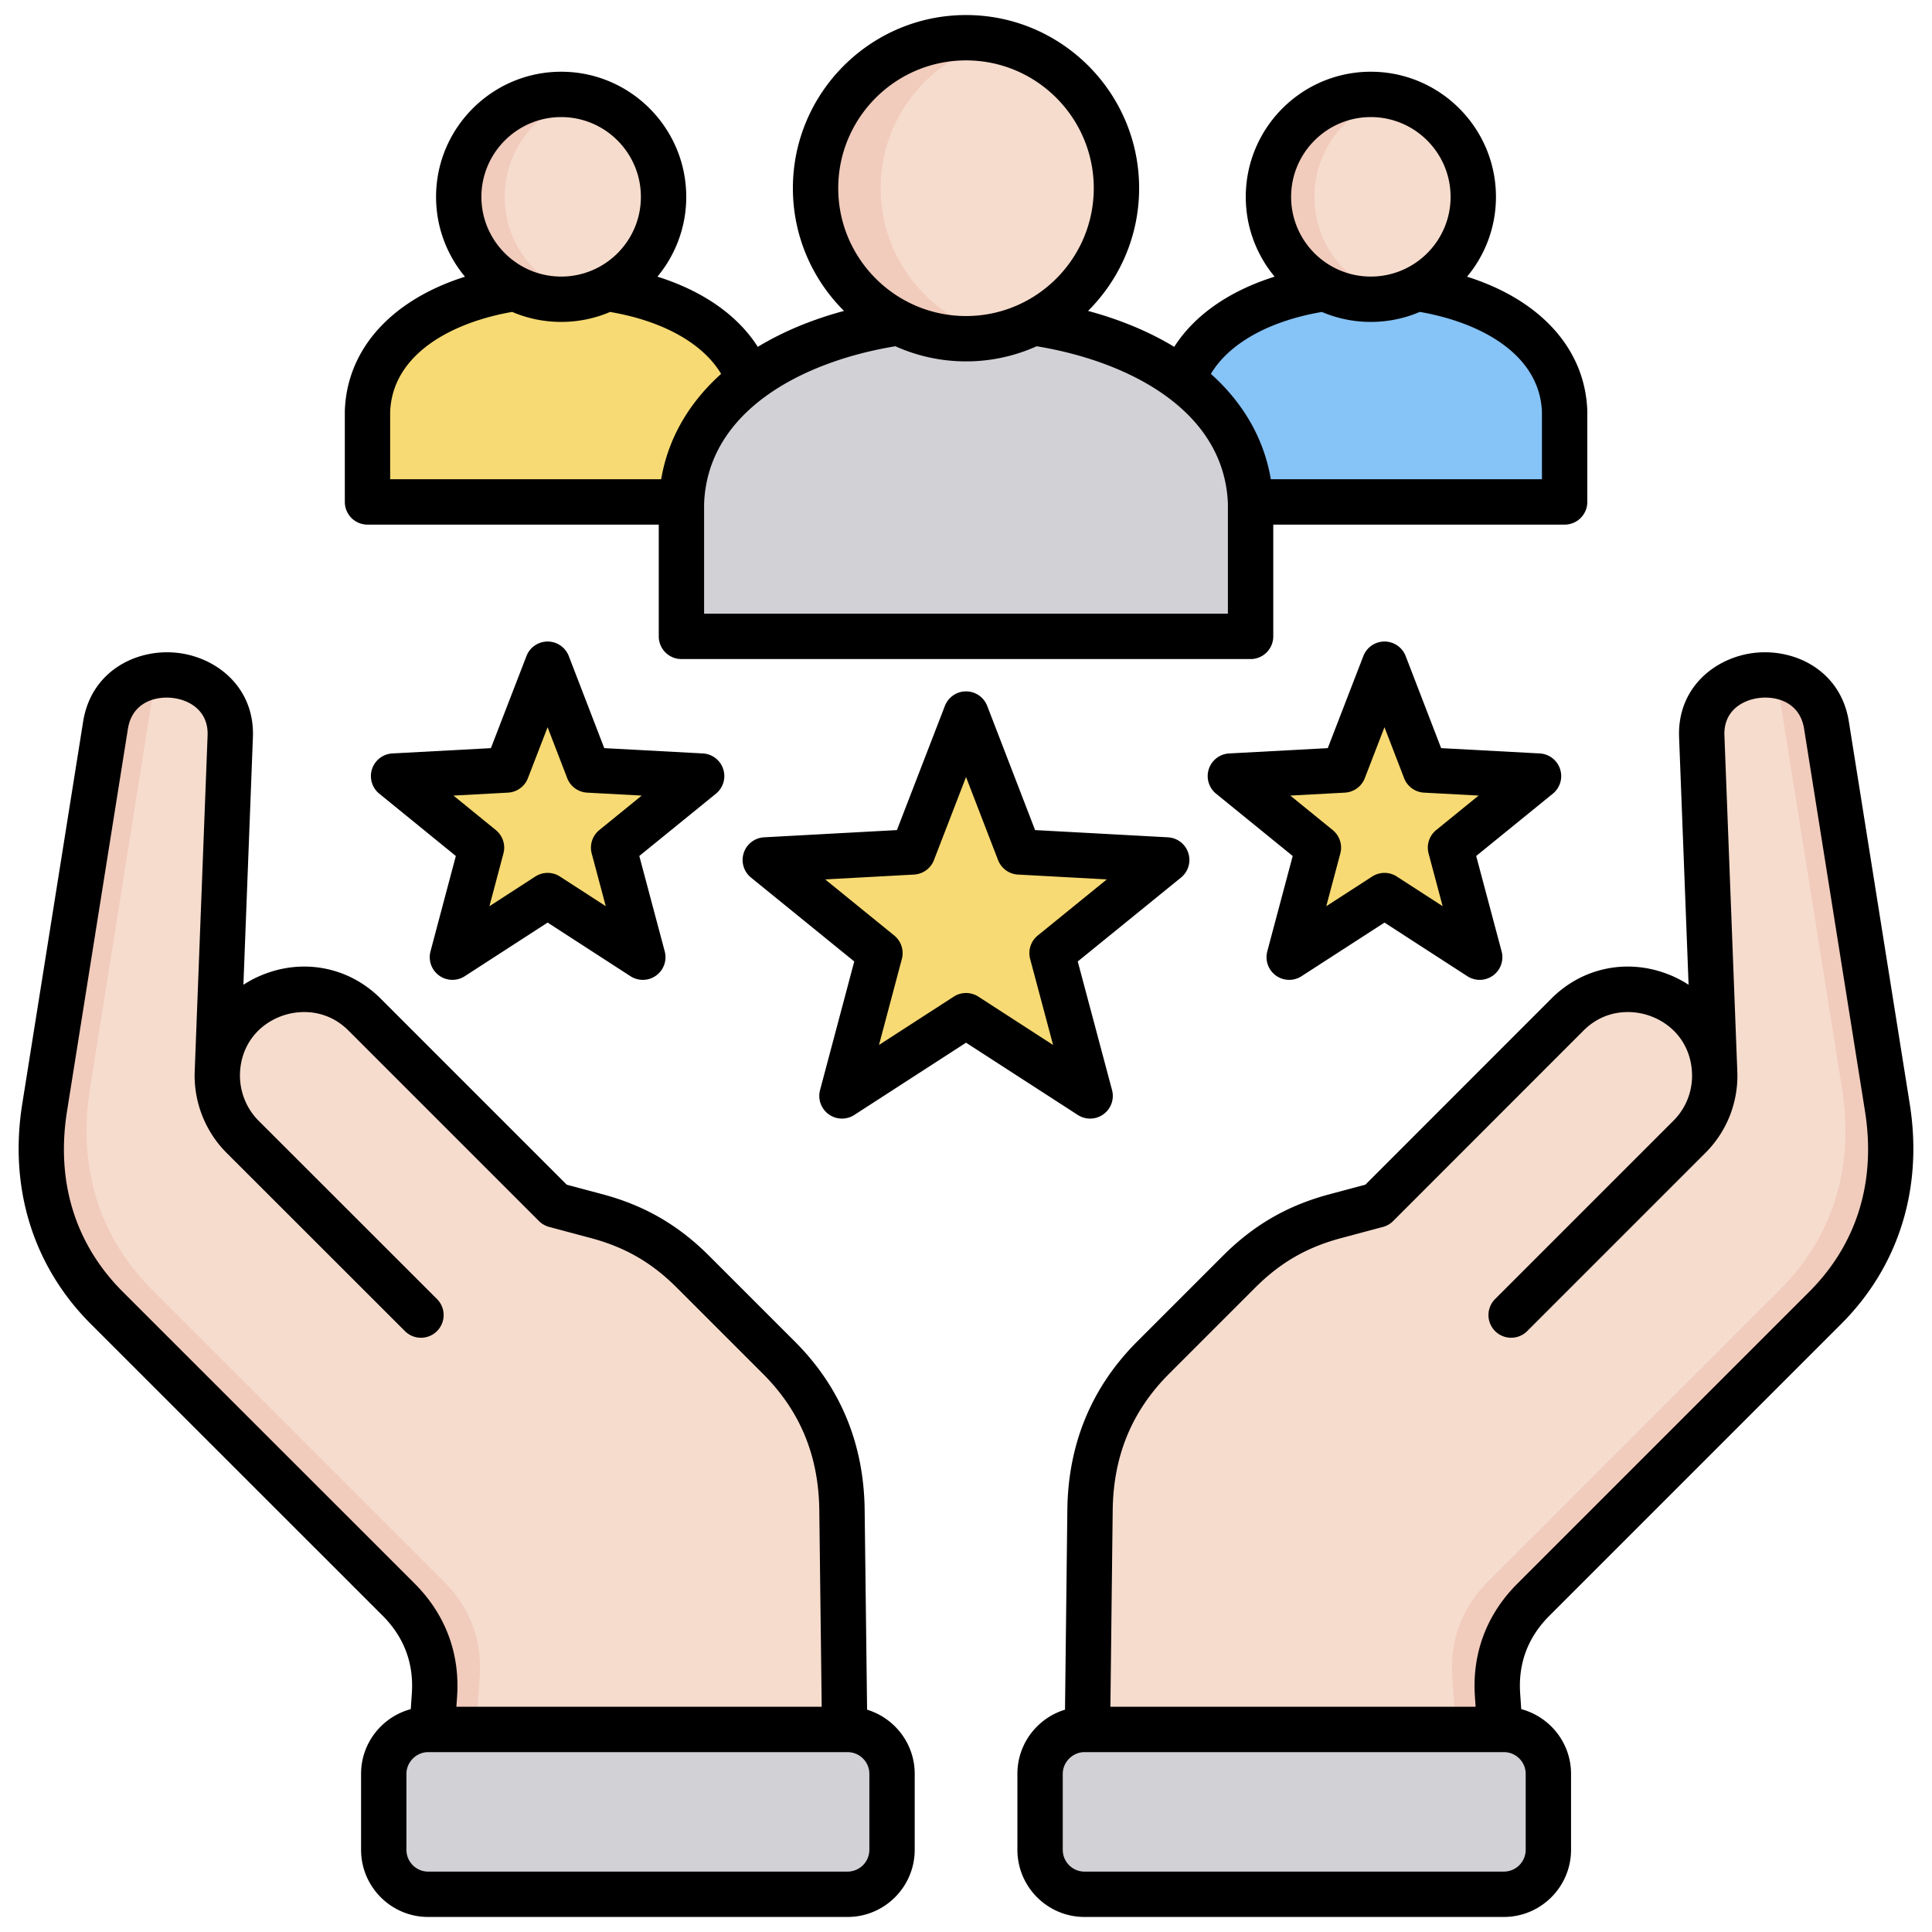 <svg xmlns="http://www.w3.org/2000/svg" version="1.1" xmlns:xlink="http://www.w3.org/1999/xlink" width="512" height="512" x="0" y="0" viewBox="0 0 512 512" style="enable-background:new 0 0 512 512" xml:space="preserve" class=""><g><g fill-rule="evenodd"><path fill="#f7da73" d="m256.001 189.23 14.088 36.539 39.118 2.126-30.387 24.689 10.063 37.843-32.882-21.26-32.882 21.26 10.063-37.843-30.387-24.689 39.118-2.126zM366.893 176.021l10.8 28.034 30.019 1.616-23.33 18.964 7.739 29.026-25.228-16.327-25.229 16.327 7.71-29.026-23.3-18.964 29.99-1.616zM145.11 176.021l-10.828 28.034-29.991 1.616 23.329 18.964-7.738 29.026 25.228-16.327 25.228 16.327-7.71-29.026 23.301-18.964-29.991-1.616z" opacity="1" data-original="#ffcb5b" class=""></path><path fill="#86c3f6" d="M414.628 108.981c-1.616-44.561-101.055-44.561-102.671 0v24.038h102.671z" opacity="1" data-original="#cd212d" class=""></path><path fill="#86c3f6" d="M414.628 108.981c-.709-19.502-20.183-30.473-41.981-32.882-21.77 2.409-41.244 13.38-41.953 32.882v24.038h83.934z" opacity="1" data-original="#ee2b39" class=""></path><path fill="#f1cbbc" d="M363.293 25.019c-14.995 0-27.156 12.161-27.156 27.156s12.161 27.127 27.156 27.127 27.128-12.161 27.128-27.127-12.132-27.156-27.128-27.156z" opacity="1" data-original="#e2b698" class=""></path><path fill="#f6dccd" d="M369.387 78.622c12.047-2.778 21.033-13.55 21.033-26.447s-8.986-23.698-21.033-26.476c-12.076 2.778-21.061 13.578-21.061 26.476s8.986 23.669 21.061 26.447z" opacity="1" data-original="#efc9ae" class=""></path><path fill="#f7da73" d="M200.045 108.981c-1.616-44.561-101.055-44.561-102.671 0v24.038h102.671z" opacity="1" data-original="#0f9347" class=""></path><path fill="#f7da73" d="M200.045 108.981c-.709-19.502-20.154-30.473-41.953-32.882-21.798 2.409-41.244 13.38-41.981 32.882v24.038h83.934z" opacity="1" data-original="#3cb54b" class=""></path><path fill="#f1cbbc" d="M148.71 25.019c-14.995 0-27.128 12.161-27.128 27.156s12.132 27.127 27.128 27.127 27.156-12.161 27.156-27.127-12.161-27.156-27.156-27.156z" opacity="1" data-original="#e2b698" class=""></path><path fill="#f6dccd" d="M154.804 78.622c12.047-2.778 21.061-13.55 21.061-26.447s-9.014-23.698-21.061-26.476c-12.047 2.778-21.061 13.578-21.061 26.476s9.014 23.669 21.061 26.447z" opacity="1" data-original="#efc9ae" class=""></path><path fill="#d1d1d6" d="M331.431 133.359c-2.409-65.452-148.479-65.452-150.86 0v35.291h150.86z" opacity="1" data-original="#00ade6" class=""></path><path fill="#d1d1d6" d="M331.431 133.359c-1.049-28.8-29.934-44.929-62.107-48.387-32.202 3.458-61.058 19.587-62.107 48.387v35.291h124.214z" opacity="1" data-original="#11bef7" class=""></path><path fill="#f1cbbc" d="M256.001 9.995c-22.025 0-39.883 17.858-39.883 39.883s17.858 39.884 39.883 39.884 39.884-17.858 39.884-39.884-17.858-39.883-39.884-39.883z" opacity="1" data-original="#e2b698" class=""></path><path fill="#f6dccd" d="M264.619 88.827c17.887-3.969 31.266-19.899 31.266-38.948s-13.38-35.008-31.266-38.948c-17.858 3.94-31.238 19.871-31.238 38.948s13.38 34.979 31.238 38.948z" opacity="1" data-original="#efc9ae" class=""></path><path fill="#f1cbbc" d="m454.398 283.765-3.43-88.611c-.765-19.729 29.962-22.507 33.08-2.976l16.129 101.282c3.175 20.041-2.154 38.806-16.498 53.15l-77.358 77.358c-6.888 6.917-10.148 15.562-9.468 25.285l.964 13.805H288.116l.765-62.929c.17-15.704 5.584-29.197 16.696-40.309l22.762-22.791c7.398-7.398 15.449-12.047 25.568-14.74l11.027-2.977 50.457-50.457c13.89-13.862 37.899-4.819 39.005 14.91z" opacity="1" data-original="#e2b698" class=""></path><path fill="#f6dccd" d="m454.398 283.765-3.43-88.611c-.397-10.658 8.362-16.356 16.979-16.299 2.041 2.126 3.543 4.932 4.11 8.504l16.129 101.282c3.203 20.041-2.126 38.806-16.469 53.15l-77.386 77.358c-6.888 6.917-10.12 15.562-9.439 25.285l.935 13.805h-97.653l.709-58.11c.17-15.704 5.584-29.197 16.696-40.309l22.762-22.791c7.398-7.398 15.449-12.047 25.568-14.74l11.027-2.977 50.457-50.457c13.89-13.862 37.899-4.819 39.005 14.91z" opacity="1" data-original="#efc9ae" class=""></path><path fill="#d1d1d6" d="M398.556 502.005H287.381c-6.463 0-11.764-5.301-11.764-11.792v-20.126c0-6.463 5.301-11.764 11.764-11.764h111.175c6.463 0 11.764 5.301 11.764 11.764v20.126c0 6.491-5.301 11.792-11.764 11.792z" opacity="1" data-original="#00ade6" class=""></path><path fill="#d1d1d6" d="M285.935 501.891c-5.811-.708-10.318-5.698-10.318-11.679v-20.126c0-6.463 5.301-11.764 11.764-11.764h99.921c5.783.737 10.318 5.698 10.318 11.679v20.126c0 6.491-5.301 11.764-11.792 11.764z" opacity="1" data-original="#11bef7" class=""></path><path fill="#f1cbbc" d="m57.604 283.765 3.43-88.611c.737-19.729-29.962-22.507-33.08-2.976L11.825 293.46c-3.175 20.041 2.126 38.806 16.498 53.15l77.358 77.358c6.888 6.917 10.12 15.562 9.468 25.285l-.964 13.805h109.701l-.765-62.929c-.17-15.704-5.584-29.197-16.696-40.309l-22.791-22.791c-7.398-7.398-15.421-12.047-25.54-14.74l-11.027-2.977-50.457-50.457c-13.89-13.862-37.899-4.819-39.005 14.91z" opacity="1" data-original="#e2b698" class=""></path><path fill="#f6dccd" d="m57.604 283.765 3.43-88.611c.397-10.658-8.362-16.356-16.979-16.299-2.069 2.126-3.543 4.932-4.11 8.504L23.816 288.641c-3.203 20.041 2.126 38.806 16.469 53.15l77.358 77.358c6.917 6.917 10.148 15.562 9.468 25.285l-.936 13.805h97.654l-.709-58.11c-.17-15.704-5.584-29.197-16.696-40.309l-22.791-22.791c-7.398-7.398-15.421-12.047-25.54-14.74l-11.027-2.977-50.457-50.457c-13.89-13.862-37.899-4.819-39.005 14.91z" opacity="1" data-original="#efc9ae" class=""></path><path fill="#d1d1d6" d="M113.447 502.005h111.146c6.491 0 11.792-5.301 11.792-11.792v-20.126c0-6.463-5.301-11.764-11.792-11.764H113.447c-6.463 0-11.764 5.301-11.764 11.764v20.126c0 6.491 5.301 11.792 11.764 11.792z" opacity="1" data-original="#00ade6" class=""></path><path fill="#d1d1d6" d="M126.174 501.891h99.893c5.783-.708 10.318-5.698 10.318-11.679v-20.126c0-6.463-5.301-11.764-11.792-11.764H124.7c-5.783.737-10.318 5.698-10.318 11.679v20.126c0 6.491 5.301 11.764 11.792 11.764z" opacity="1" data-original="#11bef7" class=""></path></g><path d="M487.942 350.859c15.278-15.279 21.726-36 18.154-58.344l-16.128-101.276c-2.115-13.369-13.991-19.305-24.646-18.262-10.503 1.031-20.864 9.06-20.346 22.408l2.518 65.587a29.764 29.764 0 0 0-5.609-2.852c-10.815-4.139-22.589-1.653-30.729 6.487l-49.316 49.344-9.462 2.53c-11.131 2.962-20.115 8.141-28.272 16.298l-22.796 22.796c-12.022 12.052-18.229 27.017-18.451 44.482l-.619 53.024c-7.293 2.215-12.618 8.997-12.618 17.005v20.126c0 9.816 7.973 17.802 17.773 17.802h111.146c9.816 0 17.802-7.986 17.802-17.802v-20.126c0-8.208-5.61-15.115-13.197-17.148l-.282-4.105c-.559-7.997 2.039-14.933 7.723-20.616l77.357-77.357zm-83.619 139.354a5.79 5.79 0 0 1-5.783 5.783H287.394c-3.173 0-5.754-2.594-5.754-5.783v-20.126c0-3.119 2.635-5.754 5.754-5.754H398.541c3.189 0 5.783 2.582 5.783 5.754v20.126zm-2.237-70.495c-8.137 8.138-12.015 18.496-11.213 29.947l.182 2.649h-96.787l.609-52.11c.183-14.422 5.07-26.244 14.937-36.135l22.791-22.791c6.688-6.689 13.74-10.754 22.871-13.184l11.027-2.948a6.006 6.006 0 0 0 2.699-1.558l50.456-50.484c5.663-5.665 12.978-5.655 17.934-3.76 6.388 2.444 10.422 7.957 10.793 14.748l.001.013v.012a16.802 16.802 0 0 1-4.884 12.859l-47.282 47.282a6.01 6.01 0 1 0 8.5 8.499l47.282-47.282a28.833 28.833 0 0 0 8.388-21.897v-.045l-3.402-88.613c-.258-6.654 4.962-9.536 9.51-9.983 4.687-.453 10.53 1.407 11.603 8.185l16.129 101.285c2.99 18.708-2.122 35.29-14.785 47.952l-77.357 77.357zm-172.299 33.369-.646-53.034c-.221-17.491-6.43-32.457-18.456-44.482l-22.791-22.791c-8.153-8.153-17.126-13.332-28.238-16.296l-9.469-2.531-49.345-49.346c-8.14-8.139-19.915-10.625-30.728-6.486a29.764 29.764 0 0 0-5.609 2.852l2.518-65.584c.518-13.341-9.83-21.372-20.318-22.408-10.645-1.055-22.538 4.879-24.673 18.253L5.904 292.512c-3.572 22.347 2.875 43.068 18.155 58.348l77.376 77.348c5.67 5.693 8.262 12.633 7.702 20.632l-.282 4.1c-7.571 2.036-13.168 8.941-13.168 17.146v20.126c0 9.816 7.973 17.802 17.773 17.802h111.146c9.816 0 17.801-7.986 17.801-17.802v-20.126c0-8.001-5.325-14.78-12.621-17zM32.557 342.36c-12.663-12.662-17.775-29.243-14.784-47.955l16.128-101.28c1.083-6.783 6.94-8.645 11.622-8.186 4.54.449 9.749 3.333 9.491 9.984l-3.402 88.611v.044c-.403 8.149 2.643 16.117 8.376 21.884l.021.022 47.302 47.274c1.173 1.173 2.71 1.759 4.248 1.759s3.077-.587 4.25-1.761a6.01 6.01 0 0 0-.002-8.499l-47.303-47.276c-3.366-3.39-5.147-8.088-4.888-12.89.371-6.791 4.405-12.304 10.793-14.748 4.956-1.896 12.27-1.905 17.934 3.76l50.485 50.485a6.009 6.009 0 0 0 2.698 1.556l11.029 2.948c9.109 2.431 16.153 6.497 22.84 13.184l22.791 22.791c9.869 9.868 14.754 21.688 14.937 36.132l.635 52.113h-96.813l.182-2.642c.801-11.445-3.064-21.8-11.186-29.955l-77.385-77.357zM230.39 490.213a5.79 5.79 0 0 1-5.783 5.783H113.46c-3.173 0-5.754-2.594-5.754-5.783v-20.126c0-3.119 2.635-5.754 5.754-5.754H224.607c3.188 0 5.783 2.582 5.783 5.754zm62.041-194.925a6.009 6.009 0 0 0 2.272-6.409l-9.089-34.083 27.368-22.236a6.01 6.01 0 0 0-3.464-10.665l-35.208-1.915-12.69-32.911a6.009 6.009 0 0 0-5.605-3.847h-.002a6.007 6.007 0 0 0-5.605 3.844l-12.717 32.915-35.21 1.915a6.012 6.012 0 0 0-3.464 10.665l27.37 22.238-9.064 34.086a6.01 6.01 0 0 0 9.07 6.591l29.619-19.15 29.619 19.15a6.006 6.006 0 0 0 6.797-.186zm-33.153-31.167a6.008 6.008 0 0 0-6.525 0l-19.812 12.809 6.063-22.801a6.008 6.008 0 0 0-2.018-6.208l-18.302-14.871 23.541-1.28a6.008 6.008 0 0 0 5.279-3.835l8.505-22.015 8.487 22.011a6.007 6.007 0 0 0 5.281 3.838l23.542 1.28-18.303 14.871a6.01 6.01 0 0 0-2.017 6.212l6.077 22.789zm154.163-60.308a6.011 6.011 0 0 0-5.392-4.143l-26.133-1.406-9.401-24.403a6.01 6.01 0 0 0-5.605-3.849h-.002a6.01 6.01 0 0 0-5.606 3.844l-9.428 24.408-26.137 1.407a6.01 6.01 0 0 0-3.468 10.664l20.311 16.511-6.736 25.269a6.01 6.01 0 0 0 9.069 6.595l21.992-14.217 21.965 14.215a6.008 6.008 0 0 0 9.071-6.593l-6.736-25.269 20.311-16.511a6.009 6.009 0 0 0 1.924-6.521zm-32.834 16.159a6.01 6.01 0 0 0-2.016 6.211l3.723 13.963-12.141-7.857a6.007 6.007 0 0 0-6.527-.002l-12.175 7.871 3.726-13.975a6.01 6.01 0 0 0-2.016-6.211l-11.24-9.137 14.462-.778a6.01 6.01 0 0 0 5.283-3.835l5.215-13.502 5.199 13.497a6.012 6.012 0 0 0 5.285 3.841l14.462.778-11.24 9.137zm-188.948-16.159a6.011 6.011 0 0 0-5.392-4.143l-26.133-1.406-9.401-24.403a6.01 6.01 0 0 0-5.605-3.849h-.003a6.01 6.01 0 0 0-5.606 3.844l-9.428 24.409-26.109 1.406a6.009 6.009 0 0 0-3.47 10.662l20.29 16.513-6.714 25.273a6.01 6.01 0 0 0 9.073 6.588l21.963-14.214 21.963 14.214a6.008 6.008 0 0 0 9.071-6.593l-6.736-25.269 20.311-16.511a6.007 6.007 0 0 0 1.924-6.521zm-32.834 16.159a6.01 6.01 0 0 0-2.016 6.211l3.723 13.963-12.141-7.857a6.009 6.009 0 0 0-6.53 0l-12.159 7.869 3.714-13.98a6.012 6.012 0 0 0-2.015-6.204l-11.23-9.139 14.449-.778a6.012 6.012 0 0 0 5.283-3.835l5.215-13.502 5.199 13.497a6.012 6.012 0 0 0 5.285 3.841l14.462.778-11.24 9.137zM97.39 139.029h77.188v29.622a6.009 6.009 0 0 0 6.009 6.009h150.832a6.009 6.009 0 0 0 6.009-6.009v-29.622h77.216a6.009 6.009 0 0 0 6.009-6.009v-24.01c0-.073 0-.146-.004-.219-.599-16.424-12.502-29.346-31.862-35.463 4.779-5.743 7.657-13.117 7.657-21.152 0-18.288-14.877-33.166-33.165-33.166s-33.137 14.878-33.137 33.166c0 8.031 2.873 15.402 7.644 21.143-12.044 3.789-21.249 10.211-26.605 18.599-6.564-3.979-14.224-7.197-22.835-9.52 8.354-8.317 13.535-19.823 13.535-32.519 0-25.305-20.575-45.893-45.864-45.893s-45.893 20.587-45.893 45.893c0 12.695 5.183 24.2 13.542 32.517-8.614 2.323-16.275 5.542-22.841 9.522-5.356-8.391-14.562-14.813-26.604-18.6 4.769-5.741 7.642-13.112 7.642-21.142 0-18.288-14.865-33.166-33.137-33.166s-33.165 14.878-33.165 33.166c0 8.038 2.881 15.414 7.662 21.158-19.345 6.118-31.24 19.036-31.838 35.458a5.332 5.332 0 0 0-.004.219v24.01a6.009 6.009 0 0 0 6.009 6.009zM363.277 31.028c11.66 0 21.146 9.487 21.146 21.147s-9.486 21.118-21.146 21.118-21.119-9.474-21.119-21.118 9.474-21.147 21.119-21.147zM350.32 82.671c3.982 1.698 8.362 2.64 12.957 2.64s9.001-.947 12.994-2.652c15.55 2.68 31.724 10.917 32.361 26.465v17.885h-71.847c-1.807-10.748-7.312-20.236-15.888-27.926 4.816-8.071 15.427-14.026 29.423-16.412zM222.14 49.878c0-18.678 15.196-33.874 33.874-33.874S289.86 31.2 289.86 49.878s-15.183 33.875-33.846 33.875-33.874-15.196-33.874-33.875zm33.874 45.893a45.544 45.544 0 0 0 18.712-4.01c24.207 3.971 49.714 16.881 50.68 41.709v29.17H186.594v-29.17c.967-24.832 26.481-37.742 50.692-41.711a45.603 45.603 0 0 0 18.728 4.011zM148.723 31.028c11.645 0 21.119 9.487 21.119 21.147s-9.474 21.118-21.119 21.118-21.146-9.474-21.146-21.118 9.486-21.147 21.146-21.147zm-45.326 78.098c.637-15.546 16.796-23.781 32.34-26.463 3.991 1.703 8.38 2.649 12.987 2.649s8.976-.942 12.958-2.641c13.995 2.383 24.606 8.338 29.422 16.413-8.576 7.691-14.081 17.178-15.888 27.926h-71.82v-17.884z" fill="#000000" opacity="1" data-original="#000000" class=""></path></g></svg>